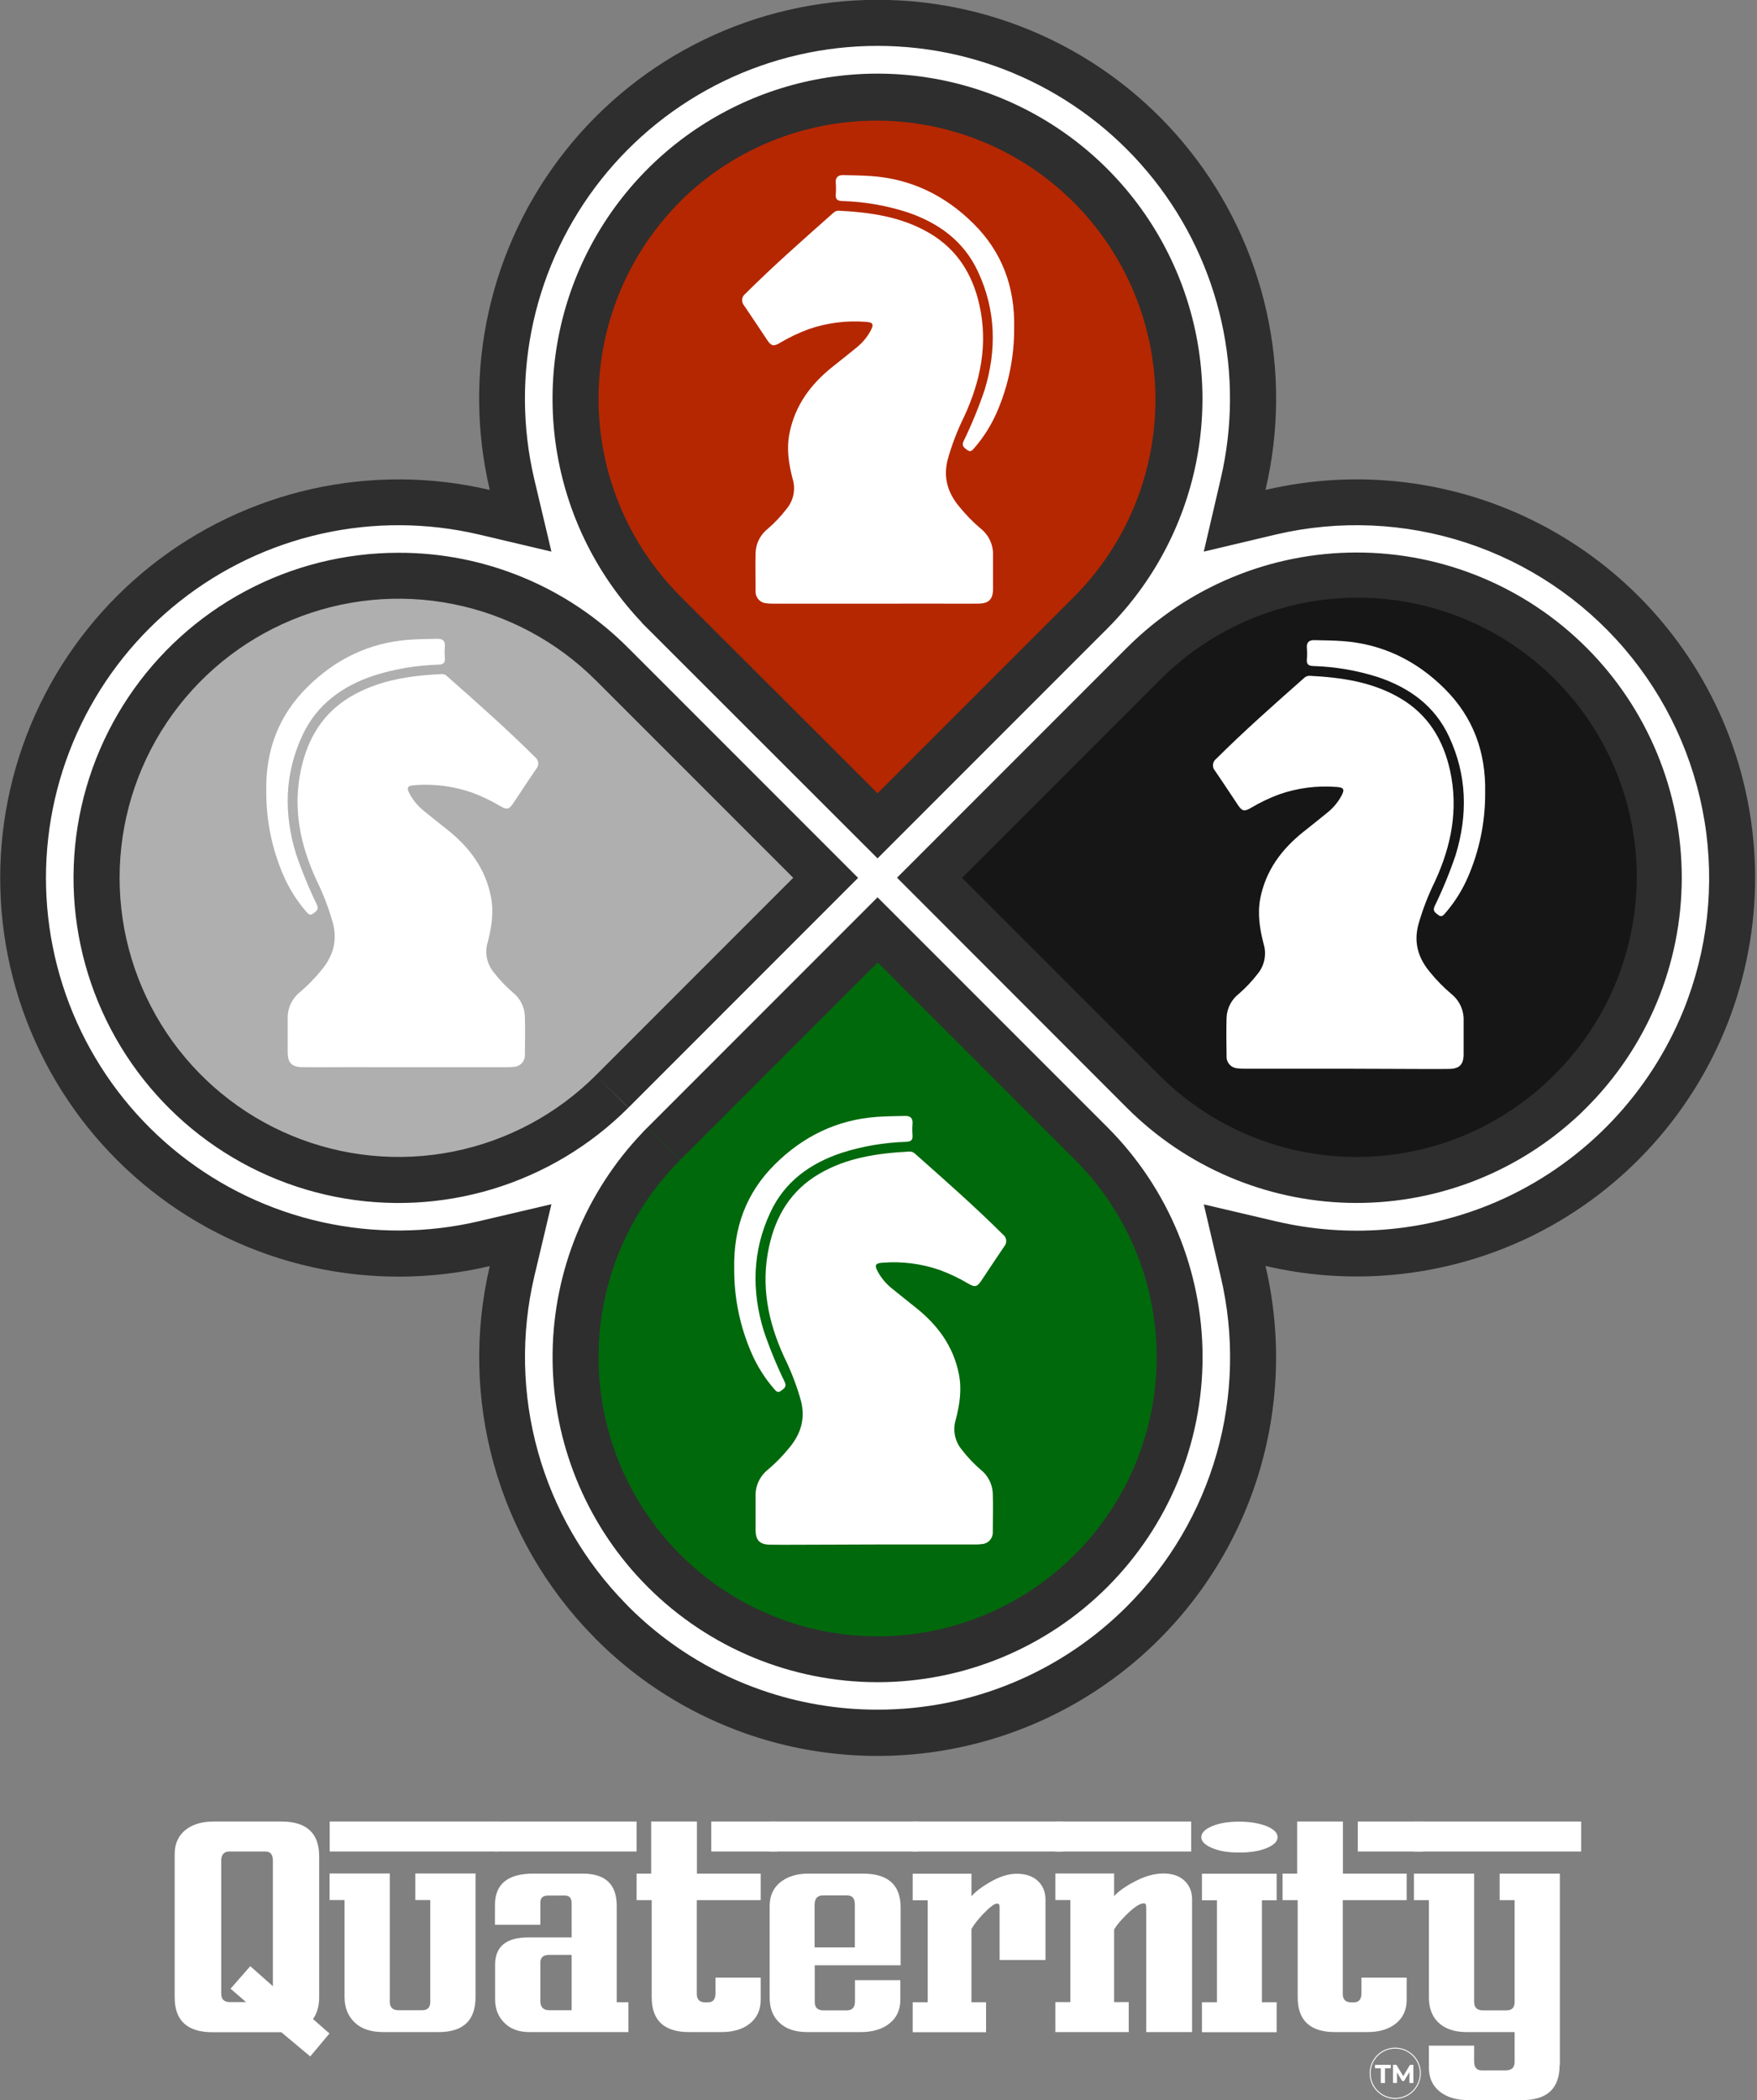 <svg width="513" height="613" viewBox="0 0 513 613" fill="none" xmlns="http://www.w3.org/2000/svg">
    <rect x="0" y="0" width="513" height="613" fill="#808080" stroke="none"/>
    <g>
        <path d="M234.79 19.86L187.47 49.33L163.36 107.33C163.36 107.33 163.36 157.33 166.93 159.12C170.5 160.91 255.33 253.77 255.33 253.77L348.19 160.01L353.55 112.68L348.19 63.57L324.09 37.68L286.58 19L250 15.4L234.79 19.86Z"
              fill="#B52700"/>
        <path d="M281.23 488.64L328.55 459.18L352.66 401.18C352.66 401.18 352.66 351.18 349.09 349.39C345.52 347.6 260.69 254.74 260.69 254.74L167.82 348.5L162.47 395.82L167.82 444.93L191.93 470.82L229.44 489.58L266.05 493.15L281.23 488.64Z"
              fill="#00690C"/>
        <path d="M489.78 223.7L460.31 176.38L402.31 152.27C402.31 152.27 352.31 152.27 350.52 155.84C348.73 159.41 255.87 244.24 255.87 244.24L349.63 337.1L396.95 342.46L446 337.1L471.9 313L490.65 275.49L494.22 238.88L489.78 223.7Z"
              fill="#161616"/>
        <path d="M24.07 274.34L53.53 321.67L111.53 345.78C111.53 345.78 161.53 345.78 163.32 342.2C165.11 338.62 258 253.81 258 253.81L164.24 160.94L116.92 155.58L67.81 160.94L41.91 185.05L23.16 222.55L19.6 259.16L24.07 274.34Z"
              fill="#AFAFAF"/>
        <path d="M503.93 212.45C493.475 186.751 474.184 165.632 449.535 152.899C424.886 140.165 396.499 136.655 369.49 143C373.517 125.919 373.628 108.148 369.815 91.018C366.002 73.888 358.362 57.842 347.47 44.082C336.577 30.323 322.712 19.205 306.915 11.563C291.117 3.92 273.794 -0.05 256.245 -0.05C238.696 -0.05 221.373 3.92 205.575 11.563C189.778 19.205 175.913 30.323 165.02 44.082C154.128 57.842 146.488 73.888 142.675 91.018C138.862 108.148 138.973 125.919 143 143C125.924 138.991 108.163 138.894 91.044 142.718C73.926 146.541 57.893 154.186 44.146 165.079C30.398 175.973 19.292 189.834 11.657 205.625C4.022 221.416 0.056 238.73 0.056 256.27C0.056 273.81 4.022 291.124 11.657 306.915C19.292 322.706 30.398 336.567 44.146 347.461C57.893 358.354 73.926 365.999 91.044 369.822C108.163 373.646 125.924 373.549 143 369.54C138.51 388.639 138.927 408.563 144.211 427.457C149.495 446.351 159.474 463.601 173.22 477.6C173.49 477.87 173.73 478.15 174 478.42C184.985 489.441 198.079 498.135 212.5 503.98C214.24 504.68 216 505.35 217.76 505.98C237.452 512.871 258.635 514.342 279.09 510.239C299.546 506.135 318.523 496.608 334.033 482.655C349.544 468.702 361.019 450.836 367.257 430.928C373.495 411.019 374.266 389.799 369.49 369.49C392.949 374.991 417.535 373.09 439.87 364.05C441.683 363.317 443.467 362.543 445.22 361.73C472.271 349.111 493.445 326.587 504.37 298.808C515.295 271.029 515.137 240.116 503.93 212.45ZM198.62 58.75C213.925 43.614 234.598 35.152 256.123 35.211C277.647 35.27 298.274 43.845 313.496 59.064C328.717 74.283 337.297 94.908 337.359 116.433C337.422 137.958 328.963 158.633 313.83 173.94L256.23 231.54L198.62 174C191.055 166.437 185.054 157.458 180.96 147.576C176.866 137.694 174.759 127.102 174.759 116.405C174.759 105.708 176.866 95.116 180.96 85.234C185.054 75.352 191.055 66.373 198.62 58.81V58.75ZM313.82 453.75C298.543 469.026 277.824 477.608 256.22 477.608C234.616 477.608 213.897 469.026 198.62 453.75C197.62 452.75 196.73 451.8 195.82 450.8C181.796 435.304 174.265 415.009 174.787 394.115C175.308 373.222 183.841 353.328 198.62 338.55L185.56 325.48L174 313.82C162.607 325.215 148.09 332.975 132.286 336.119C116.482 339.263 100.101 337.65 85.214 331.484C70.327 325.318 57.602 314.876 48.65 301.478C39.697 288.08 34.919 272.329 34.919 256.215C34.919 240.101 39.697 224.35 48.65 210.952C57.602 197.554 70.327 187.112 85.214 180.946C100.101 174.78 116.482 173.167 132.286 176.311C148.09 179.455 162.607 187.215 174 198.61L231.6 256.21L174 313.82L198.67 338.5L256.27 280.9L313.87 338.5C329.144 353.778 337.724 374.497 337.724 396.1C337.724 417.703 329.144 438.422 313.87 453.7L313.82 453.75ZM338.5 313.83L280.9 256.23L338.5 198.63C346.049 190.996 355.032 184.929 364.933 180.778C374.835 176.628 385.459 174.475 396.195 174.445C406.931 174.415 417.568 176.507 427.492 180.602C437.417 184.696 446.435 190.712 454.026 198.304C461.618 205.895 467.634 214.913 471.728 224.838C475.823 234.762 477.915 245.399 477.885 256.135C477.855 266.871 475.702 277.495 471.552 287.397C467.401 297.298 461.334 306.281 453.7 313.83C452.7 314.83 451.75 315.73 450.75 316.64C435.251 330.66 414.958 338.187 394.066 337.666C373.173 337.145 353.28 328.615 338.5 313.84V313.83Z"
              fill="#2E2E2E"/>
        <path d="M256.22 499C244.622 499.014 233.106 497.063 222.16 493.23C220.58 492.67 219.01 492.08 217.5 491.47C204.743 486.298 193.159 478.608 183.44 468.86L183.37 468.77C183.15 468.54 182.94 468.31 182.71 468.09C170.566 455.71 161.749 440.459 157.079 423.757C152.409 407.055 152.038 389.444 156 372.56L161 351.48L139.92 356.42C124.811 359.974 109.095 360.065 93.946 356.687C78.797 353.309 64.609 346.548 52.442 336.912C40.275 327.275 30.445 315.011 23.688 301.039C16.93 287.066 13.42 271.746 13.42 256.225C13.42 240.704 16.93 225.384 23.688 211.411C30.445 197.439 40.275 185.175 52.442 175.538C64.609 165.902 78.797 159.141 93.946 155.763C109.095 152.385 124.811 152.476 139.92 156.03L161 161L156 139.89C152.446 124.781 152.355 109.065 155.733 93.916C159.111 78.767 165.872 64.579 175.508 52.412C185.145 40.245 197.409 30.415 211.381 23.657C225.354 16.9 240.674 13.39 256.195 13.39C271.716 13.39 287.036 16.9 301.009 23.657C314.981 30.415 327.245 40.245 336.882 52.412C346.518 64.579 353.279 78.767 356.657 93.916C360.035 109.065 359.944 124.781 356.39 139.89L351.48 161L372.56 156C390.944 151.698 410.157 152.531 428.099 158.409C446.041 164.288 462.022 174.984 474.296 189.331C486.57 203.678 494.665 221.122 497.695 239.758C500.726 258.393 498.576 277.504 491.48 295C481.67 319.091 463.127 338.591 439.56 349.6C438.01 350.33 436.42 351.02 434.83 351.66C415.07 359.663 393.315 361.343 372.56 356.47L351.48 351.53L356.42 372.61C360.437 389.663 360.026 407.46 355.227 424.31C350.428 441.16 341.4 456.503 329 468.88C319.448 478.444 308.102 486.028 295.613 491.196C283.124 496.365 269.737 499.017 256.22 499ZM187.61 330.56C171.053 347.895 161.67 370.854 161.347 394.823C161.024 418.792 169.786 441.996 185.87 459.77C186.93 460.93 188.02 462.08 189.13 463.19C206.925 480.986 231.06 490.984 256.226 490.985C281.393 490.986 305.529 480.99 323.325 463.195C341.121 445.4 351.119 421.265 351.12 396.099C351.121 370.932 341.125 346.796 323.33 329L256.22 261.9L187.65 330.48L187.61 330.56ZM329.08 323.4C346.305 340.581 369.47 350.491 393.792 351.08C418.114 351.67 441.733 342.896 459.77 326.57C460.92 325.57 462.07 324.44 463.18 323.32C480.992 305.539 491.011 281.41 491.032 256.241C491.054 231.073 481.076 206.927 463.295 189.115C445.514 171.303 421.385 161.284 396.216 161.263C371.048 161.241 346.902 171.219 329.09 189L261.91 256.18L329.08 323.4ZM116.35 161.34C100.746 161.341 85.383 165.19 71.622 172.546C57.861 179.902 46.127 190.538 37.457 203.512C28.788 216.486 23.453 231.397 21.922 246.926C20.392 262.454 22.716 278.121 28.686 292.537C34.656 306.953 44.09 319.675 56.151 329.575C68.212 339.475 82.528 346.248 97.831 349.294C113.135 352.34 128.953 351.566 143.886 347.038C158.819 342.511 172.404 334.371 183.44 323.34L250.54 256.23L183.44 189.13C174.649 180.294 164.193 173.288 152.677 168.518C141.162 163.748 128.814 161.308 116.35 161.34ZM256.22 250.54L322.64 184.12L322.73 184.06L323.4 183.36C336.571 170.149 345.555 153.349 349.229 135.06C352.903 116.771 351.105 97.804 344.058 80.532C337.011 63.259 325.029 48.447 309.61 37.948C294.191 27.448 276.019 21.727 257.366 21.499C238.712 21.271 220.406 26.547 204.735 36.668C189.064 46.788 176.724 61.303 169.258 78.398C161.792 95.493 159.531 114.41 162.758 132.784C165.984 151.157 174.556 168.172 187.4 181.7V181.78L187.58 181.96L256.22 250.54Z"
              fill="white"/>
        <path d="M255.29 450.79H284.45C285.209 450.81 285.968 450.77 286.72 450.67C287.602 450.608 288.424 450.205 289.013 449.545C289.601 448.886 289.909 448.023 289.87 447.14C289.87 443.39 289.98 439.64 289.87 435.9C289.813 434.541 289.461 433.211 288.837 432.002C288.214 430.793 287.334 429.734 286.26 428.9C284.288 427.195 282.492 425.295 280.9 423.23C279.87 422.031 279.16 420.59 278.837 419.043C278.513 417.496 278.587 415.891 279.05 414.38C280.18 410.04 280.87 405.69 279.99 401.18C278.4 392.96 273.78 386.74 267.38 381.65C265.05 379.78 262.7 377.94 260.38 376.04C258.724 374.71 257.345 373.07 256.32 371.21C255.26 369.26 255.54 368.69 257.72 368.55C263.364 368.101 269.04 368.827 274.39 370.68C277.295 371.758 280.096 373.097 282.76 374.68C284.66 375.79 285.31 375.61 286.52 373.8C288.76 370.46 290.95 367.09 293.21 363.8C293.424 363.555 293.586 363.269 293.685 362.959C293.784 362.649 293.818 362.323 293.785 361.999C293.753 361.675 293.653 361.362 293.494 361.078C293.335 360.794 293.119 360.547 292.86 360.35C284.62 352.14 275.86 344.45 267.19 336.76C266.98 336.548 266.729 336.381 266.452 336.269C266.175 336.158 265.878 336.103 265.58 336.11C256.35 336.58 247.3 337.85 239.14 342.64C230.98 347.43 226.53 354.78 224.55 363.85C222.07 375.17 224.24 385.85 228.99 396.15C231.01 400.235 232.644 404.501 233.87 408.89C235.21 414.23 233.75 418.65 230.39 422.64C228.542 424.919 226.487 427.022 224.25 428.92C223.069 429.848 222.124 431.042 221.491 432.404C220.859 433.766 220.557 435.259 220.61 436.76C220.61 440.01 220.61 443.27 220.61 446.53C220.61 449.53 221.79 450.81 224.83 450.85C229.28 450.91 233.74 450.85 238.19 450.85L255.29 450.79Z"
              fill="white"/>
        <path d="M214.37 370.47C214.343 378.835 216.045 387.114 219.37 394.79C221.024 398.636 223.26 402.205 226 405.37C226.54 405.99 227.08 406.67 228 405.97C228.92 405.27 229.77 404.81 229.12 403.37C226.773 398.535 224.729 393.559 223 388.47C219.4 376.7 219.67 365.1 224.92 353.87C229.11 344.87 236.5 339.59 245.68 336.5C251.785 334.55 258.134 333.462 264.54 333.27C265.91 333.21 266.54 332.83 266.44 331.38C266.35 330.242 266.35 329.098 266.44 327.96C266.57 326.3 265.73 325.67 264.23 325.71C261.51 325.77 258.8 325.79 256.09 325.98C244.36 326.81 234.44 331.69 226.2 339.89C217.96 348.09 214.09 358.24 214.37 370.47Z"
              fill="white"/>
        <path d="M118.67 311.5H147.83C148.592 311.515 149.354 311.475 150.11 311.38C150.993 311.318 151.816 310.913 152.403 310.251C152.99 309.589 153.294 308.724 153.25 307.84C153.3 304.09 153.36 300.34 153.25 296.6C153.197 295.24 152.846 293.908 152.223 292.699C151.599 291.489 150.717 290.432 149.64 289.6C147.668 287.894 145.872 285.995 144.28 283.93C143.236 282.723 142.515 281.27 142.186 279.708C141.858 278.146 141.931 276.526 142.4 275C143.53 270.67 144.22 266.31 143.35 261.81C141.76 253.59 137.13 247.37 130.74 242.27C128.4 240.41 126.06 238.56 123.74 236.67C122.081 235.337 120.699 233.693 119.67 231.83C118.62 229.89 118.89 229.31 121.07 229.17C126.718 228.727 132.397 229.455 137.75 231.31C140.654 232.382 143.453 233.721 146.11 235.31C148.02 236.41 148.66 236.24 149.88 234.42C152.11 231.08 154.3 227.71 156.57 224.42C156.784 224.175 156.945 223.888 157.043 223.578C157.141 223.267 157.175 222.94 157.141 222.617C157.107 222.293 157.007 221.98 156.847 221.696C156.687 221.413 156.47 221.166 156.21 220.97C147.97 212.77 139.26 205.08 130.55 197.39C130.342 197.175 130.091 197.006 129.814 196.894C129.537 196.782 129.239 196.73 128.94 196.74C119.7 197.2 110.65 198.48 102.49 203.26C94.33 208.04 89.9 215.4 87.91 224.47C85.44 235.8 87.6 246.47 92.35 256.78C94.372 260.865 96.005 265.13 97.23 269.52C98.58 274.86 97.11 279.27 93.76 283.27C91.904 285.545 89.845 287.647 87.61 289.55C86.436 290.48 85.497 291.674 84.87 293.034C84.243 294.394 83.945 295.883 84 297.38C84 300.64 84 303.9 84 307.16C84 310.16 85.18 311.43 88.22 311.48C92.68 311.54 97.13 311.48 101.58 311.48L118.67 311.5Z"
              fill="white"/>
        <path d="M77.75 231.17C77.73 239.537 79.432 247.819 82.75 255.5C84.414 259.342 86.657 262.907 89.4 266.07C89.94 266.7 90.49 267.37 91.4 266.67C92.31 265.97 93.18 265.52 92.53 264.07C90.181 259.236 88.137 254.26 86.41 249.17C82.81 237.41 83.07 225.8 88.33 214.57C92.51 205.62 99.9 200.29 109.08 197.2C115.206 195.254 121.575 194.177 128 194C129.36 193.94 130 193.56 129.89 192.11C129.8 190.972 129.8 189.828 129.89 188.69C130.02 187.03 129.19 186.4 127.68 186.44C124.97 186.51 122.25 186.52 119.55 186.71C107.82 187.54 97.89 192.42 89.65 200.63C81.41 208.84 77.47 218.94 77.75 231.17Z"
              fill="white"/>
        <path d="M255.19 176.2C245.47 176.2 235.75 176.2 226.03 176.2C225.271 176.22 224.512 176.18 223.76 176.08C222.877 176.018 222.052 175.613 221.464 174.952C220.875 174.29 220.569 173.425 220.61 172.54C220.61 168.8 220.5 165.05 220.61 161.3C220.667 159.941 221.019 158.611 221.643 157.402C222.266 156.193 223.146 155.134 224.22 154.3C226.195 152.597 227.991 150.697 229.58 148.63C230.611 147.429 231.321 145.987 231.644 144.438C231.968 142.889 231.894 141.283 231.43 139.77C230.3 135.44 229.61 131.08 230.49 126.58C232.08 118.36 236.7 112.14 243.1 107.04C245.43 105.18 247.78 103.34 250.1 101.44C251.756 100.11 253.135 98.469 254.16 96.61C255.22 94.61 254.94 94.09 252.77 93.94C247.122 93.5 241.444 94.229 236.09 96.08C233.183 97.154 230.382 98.493 227.72 100.08C225.82 101.19 225.17 101.01 223.96 99.19C221.72 95.85 219.53 92.49 217.27 89.19C217.056 88.945 216.894 88.659 216.795 88.349C216.696 88.039 216.662 87.713 216.695 87.389C216.727 87.065 216.827 86.752 216.986 86.468C217.145 86.184 217.361 85.937 217.62 85.74C225.86 77.53 234.62 69.84 243.29 62.15C243.5 61.938 243.751 61.771 244.028 61.659C244.305 61.548 244.602 61.493 244.9 61.5C254.14 61.97 263.18 63.24 271.34 68.02C279.5 72.8 284 80.1 286 89.18C288.48 100.5 286.31 111.18 281.56 121.48C279.538 125.565 277.905 129.83 276.68 134.22C275.34 139.56 276.8 143.97 280.16 147.97C282.01 150.247 284.065 152.349 286.3 154.25C287.481 155.175 288.427 156.367 289.06 157.728C289.693 159.089 289.994 160.58 289.94 162.08C289.94 165.34 289.94 168.6 289.94 171.86C289.94 174.86 288.77 176.14 285.72 176.18C281.27 176.24 276.81 176.18 272.36 176.18L255.19 176.2Z"
              fill="white"/>
        <path d="M296.11 95.87C296.137 104.238 294.435 112.521 291.11 120.2C289.45 124.048 287.207 127.616 284.46 130.78C283.92 131.4 283.38 132.08 282.46 131.38C281.54 130.68 280.69 130.22 281.34 128.78C283.687 123.945 285.731 118.969 287.46 113.88C291.06 102.11 290.79 90.51 285.54 79.27C281.35 70.27 273.96 65 264.78 61.91C258.676 59.954 252.327 58.867 245.92 58.68C244.55 58.62 243.92 58.24 244.02 56.79C244.115 55.652 244.115 54.508 244.02 53.37C243.89 51.71 244.73 51.08 246.24 51.11C248.95 51.18 251.66 51.2 254.37 51.39C266.1 52.21 276.02 57.1 284.26 65.3C292.5 73.5 296.39 83.64 296.11 95.87Z"
              fill="white"/>
        <path d="M392.71 311.93H363.55C362.788 311.95 362.026 311.91 361.27 311.81C360.388 311.751 359.565 311.348 358.978 310.687C358.391 310.027 358.086 309.163 358.13 308.28C358.08 304.53 358.02 300.78 358.13 297.04C358.183 295.68 358.534 294.348 359.157 293.139C359.781 291.929 360.663 290.872 361.74 290.04C363.71 288.332 365.505 286.433 367.1 284.37C368.126 283.168 368.833 281.728 369.156 280.181C369.479 278.635 369.409 277.032 368.95 275.52C367.82 271.18 367.13 266.83 367.95 262.32C369.54 254.1 374.17 247.89 380.56 242.79C382.9 240.93 385.24 239.08 387.56 237.18C389.221 235.853 390.604 234.212 391.63 232.35C392.68 230.41 392.41 229.83 390.23 229.69C384.582 229.243 378.902 229.972 373.55 231.83C370.646 232.902 367.847 234.241 365.19 235.83C363.28 236.93 362.64 236.75 361.43 234.94C359.19 231.6 357 228.23 354.73 224.94C354.516 224.695 354.355 224.408 354.257 224.098C354.159 223.787 354.126 223.46 354.159 223.137C354.193 222.813 354.293 222.5 354.453 222.216C354.613 221.933 354.83 221.686 355.09 221.49C363.33 213.28 372.04 205.6 380.75 197.9C380.961 197.689 381.212 197.523 381.489 197.411C381.765 197.299 382.062 197.245 382.36 197.25C391.6 197.72 400.65 198.99 408.81 203.78C416.97 208.57 421.41 215.92 423.4 224.99C425.87 236.32 423.71 246.99 418.96 257.29C416.942 261.376 415.308 265.641 414.08 270.03C412.73 275.37 414.2 279.79 417.55 283.78C419.401 286.059 421.46 288.162 423.7 290.06C424.88 290.989 425.824 292.183 426.457 293.545C427.089 294.907 427.392 296.399 427.34 297.9C427.34 301.16 427.34 304.42 427.34 307.67C427.34 310.67 426.16 311.95 423.12 311.99C418.66 312.06 414.21 311.99 409.76 311.99L392.71 311.93Z"
              fill="white"/>
        <path d="M433.63 231.6C433.65 239.967 431.948 248.249 428.63 255.93C426.972 259.771 424.736 263.336 422 266.5C421.46 267.12 420.91 267.8 420 267.1C419.09 266.4 418.22 265.95 418.87 264.5C421.227 259.668 423.274 254.691 425 249.6C428.6 237.83 428.34 226.23 423.08 215C418.9 206 411.51 200.72 402.33 197.63C396.221 195.679 389.87 194.591 383.46 194.4C382.1 194.34 381.46 193.96 381.57 192.51C381.66 191.372 381.66 190.228 381.57 189.09C381.44 187.43 382.27 186.8 383.78 186.84C386.49 186.9 389.21 186.92 391.91 187.11C403.64 187.94 413.57 192.82 421.81 201.03C430.05 209.24 433.91 219.37 433.63 231.6Z"
              fill="white"/>
        <path d="M403.152 603.67H401.462V602.672H406.069V603.67H404.38V607.969H403.152V603.67Z" fill="white"/>
        <path d="M411.521 607.969V604.783L409.947 607.393H409.409L407.874 604.86V607.969H406.722V602.672H407.72L409.716 605.973L411.674 602.672H412.672V607.969H411.521Z"
              fill="white"/>
        <path d="M407.375 612.461C411.424 612.461 414.707 609.178 414.707 605.128C414.707 601.079 411.424 597.796 407.375 597.796C403.325 597.796 400.042 601.079 400.042 605.128C400.042 609.178 403.325 612.461 407.375 612.461Z"
              stroke="white" stroke-width="0.27" stroke-miterlimit="10"/>
        <path d="M96.185 593.535L90.58 600.215L82.134 593.151H62.056C54.685 593.151 51 589.772 51 582.977V541.209C51 537.984 52.19 535.527 54.57 533.8C56.567 532.379 59.177 531.65 62.325 531.65H82.134C89.505 531.65 93.191 535.028 93.191 541.823V582.977C93.191 585.511 92.576 587.623 91.386 589.312L96.223 593.535H96.185ZM79.677 579.753V543.052C79.677 541.286 78.948 540.403 77.489 540.403H66.97C65.396 540.403 64.59 541.324 64.59 543.129V581.864C64.59 583.553 65.435 584.359 67.162 584.359H71.846L67.316 580.444L73.074 573.879L79.716 579.753H79.677Z"
              fill="white"/>
        <path d="M145.132 531.65V540.403H96.262V531.65H145.132ZM138.836 582.939C138.836 589.734 135.228 593.112 128.049 593.112H111.963C108.316 593.112 105.514 592.191 103.556 590.31C101.598 588.429 100.6 585.972 100.6 582.901V554.569H96.224V546.814H113.806V584.244C113.806 585.933 114.689 586.74 116.417 586.74H123.212C124.824 586.74 125.63 585.933 125.63 584.283V554.569H121.254V546.814H138.836V582.901V582.939Z"
              fill="white"/>
        <path d="M185.864 531.65H144.556V540.403H185.864V531.65Z" fill="white"/>
        <path d="M183.522 593.112H154.576C151.39 593.112 148.856 592.153 147.052 590.195C145.363 588.429 144.556 586.202 144.556 583.477V573.457C144.556 568.121 147.82 565.472 154.307 565.472H166.899V555.49C166.899 553.993 166.247 553.264 164.98 553.264H159.951C158.492 553.264 157.763 553.955 157.763 555.337V561.786H144.518V555.989C144.518 549.885 148.28 546.852 155.728 546.852H170.124C176.766 546.852 180.067 550 180.067 556.258V584.398H183.484V593.151L183.522 593.112ZM166.899 586.778V570.577H160.335C158.646 570.577 157.763 571.345 157.763 572.842V584.014C157.763 585.857 158.646 586.74 160.45 586.74H166.899V586.778Z"
              fill="white"/>
        <path d="M222.066 554.607H203.447V581.979C203.447 583.63 204.291 584.436 205.98 584.436H206.671C208.169 584.436 208.898 583.553 208.898 581.826V577.219H222.104V583.668C222.104 586.586 221.068 588.889 218.995 590.579C216.922 592.268 214.119 593.112 210.549 593.112H201.22C193.926 593.112 190.279 589.734 190.279 582.939V554.607H185.864V546.852H190.125V531.65H203.485V546.852H222.104V554.607H222.066Z"
              fill="white"/>
        <path d="M226.941 531.65H207.67V540.403H226.941V531.65Z" fill="white"/>
        <path d="M268.057 531.65V540.403H224.638V531.65H268.057ZM262.836 573.61H237.882V584.283C237.882 585.972 238.727 586.778 240.455 586.778H247.25C248.824 586.778 249.63 585.895 249.63 584.168V577.948H262.874V583.668C262.874 586.586 261.838 588.889 259.726 590.579C257.615 592.268 254.812 593.112 251.281 593.112H235.733C232.124 593.112 229.36 592.153 227.44 590.233C225.598 588.467 224.715 586.049 224.715 582.939V556.373C224.715 553.187 225.905 550.73 228.285 549.041C230.32 547.582 232.93 546.852 236.04 546.852H251.895C259.266 546.852 262.951 550.116 262.951 556.68V573.61H262.836ZM249.591 568.351V555.912C249.591 554.108 248.862 553.225 247.403 553.225H240.224C238.65 553.225 237.844 554.147 237.844 555.989V568.389H249.591V568.351Z"
              fill="white"/>
        <path d="M310.324 531.65V540.403H266.445V531.65H310.324ZM305.219 572.075H291.859V557.026C291.859 556.412 291.82 556.028 291.705 555.874C291.628 555.721 291.437 555.605 291.129 555.605C290.323 555.605 288.98 556.642 287.022 558.677C285.678 560.059 284.565 561.479 283.643 563.015V584.398H287.905V593.151H266.483V584.398H270.859V554.646H266.483V546.891H283.643V553.456C284.872 552.073 286.638 550.73 288.903 549.425C291.782 547.735 294.431 546.891 296.85 546.891C299.422 546.891 301.495 547.582 302.992 548.964C304.489 550.346 305.257 552.189 305.257 554.492V572.113L305.219 572.075Z"
              fill="white"/>
        <path d="M347.793 531.65H308.136V540.403H347.793V531.65Z" fill="white"/>
        <path d="M348.023 593.112H334.664V556.949C334.664 556.335 334.625 555.951 334.51 555.797C334.433 555.644 334.203 555.529 333.934 555.529C332.783 555.529 331.017 556.719 328.675 559.061C327.101 560.635 325.949 562.017 325.296 563.168V584.36H329.558V593.112H308.136V584.36H312.513V554.569H308.136V546.814H325.296V553.417C326.563 552.035 328.483 550.653 331.017 549.309C334.165 547.62 337.044 546.814 339.654 546.814C342.265 546.814 344.3 547.505 345.797 548.887C347.294 550.269 348.062 552.112 348.062 554.415V593.112H348.023Z"
              fill="white"/>
        <path d="M373.015 536.219C373.015 537.485 371.94 538.522 369.829 539.405C367.718 540.288 365.03 540.71 361.806 540.71C358.581 540.71 356.047 540.288 353.936 539.405C351.824 538.522 350.749 537.447 350.749 536.219C350.749 534.99 351.824 533.877 353.936 532.994C356.047 532.111 358.696 531.688 361.806 531.688C364.915 531.688 367.641 532.149 369.791 532.994C371.94 533.877 373.015 534.952 373.015 536.219ZM372.747 593.151H350.941V584.398H355.318V554.646H350.941V546.891H372.747V554.646H368.447V584.398H372.747V593.151Z"
              fill="white"/>
        <path d="M410.676 554.607H392.057V581.979C392.057 583.63 392.901 584.436 394.591 584.436H395.282C396.74 584.436 397.508 583.553 397.508 581.826V577.219H410.714V583.668C410.714 586.586 409.678 588.889 407.605 590.579C405.532 592.268 402.729 593.112 399.159 593.112H389.83C382.536 593.112 378.889 589.734 378.889 582.939V554.607H374.474V546.852H378.736V531.65H392.095V546.852H410.714V554.607H410.676Z"
              fill="white"/>
        <path d="M415.513 531.65H396.433V540.403H415.513V531.65Z" fill="white"/>
        <path d="M461.658 531.65H412.787V540.403H461.658V531.65Z" fill="white"/>
        <path d="M455.362 602.787C455.362 609.582 451.715 612.96 444.459 612.96H428.719C425.187 612.96 422.385 612.115 420.312 610.426C418.239 608.737 417.202 606.434 417.202 603.516V597.067H430.408V601.673C430.408 603.401 431.138 604.284 432.635 604.284H439.622C441.35 604.284 442.233 603.478 442.233 601.827V593.112H428.259C424.65 593.112 421.847 592.153 419.89 590.233C418.085 588.467 417.202 586.049 417.202 582.939V554.607H412.826V546.852H430.408V584.283C430.408 585.972 431.291 586.778 433.019 586.778H439.814C441.426 586.778 442.233 585.972 442.233 584.321V554.607H437.856V546.852H455.439V602.825L455.362 602.787Z"
              fill="white"/>
    </g>
</svg>
